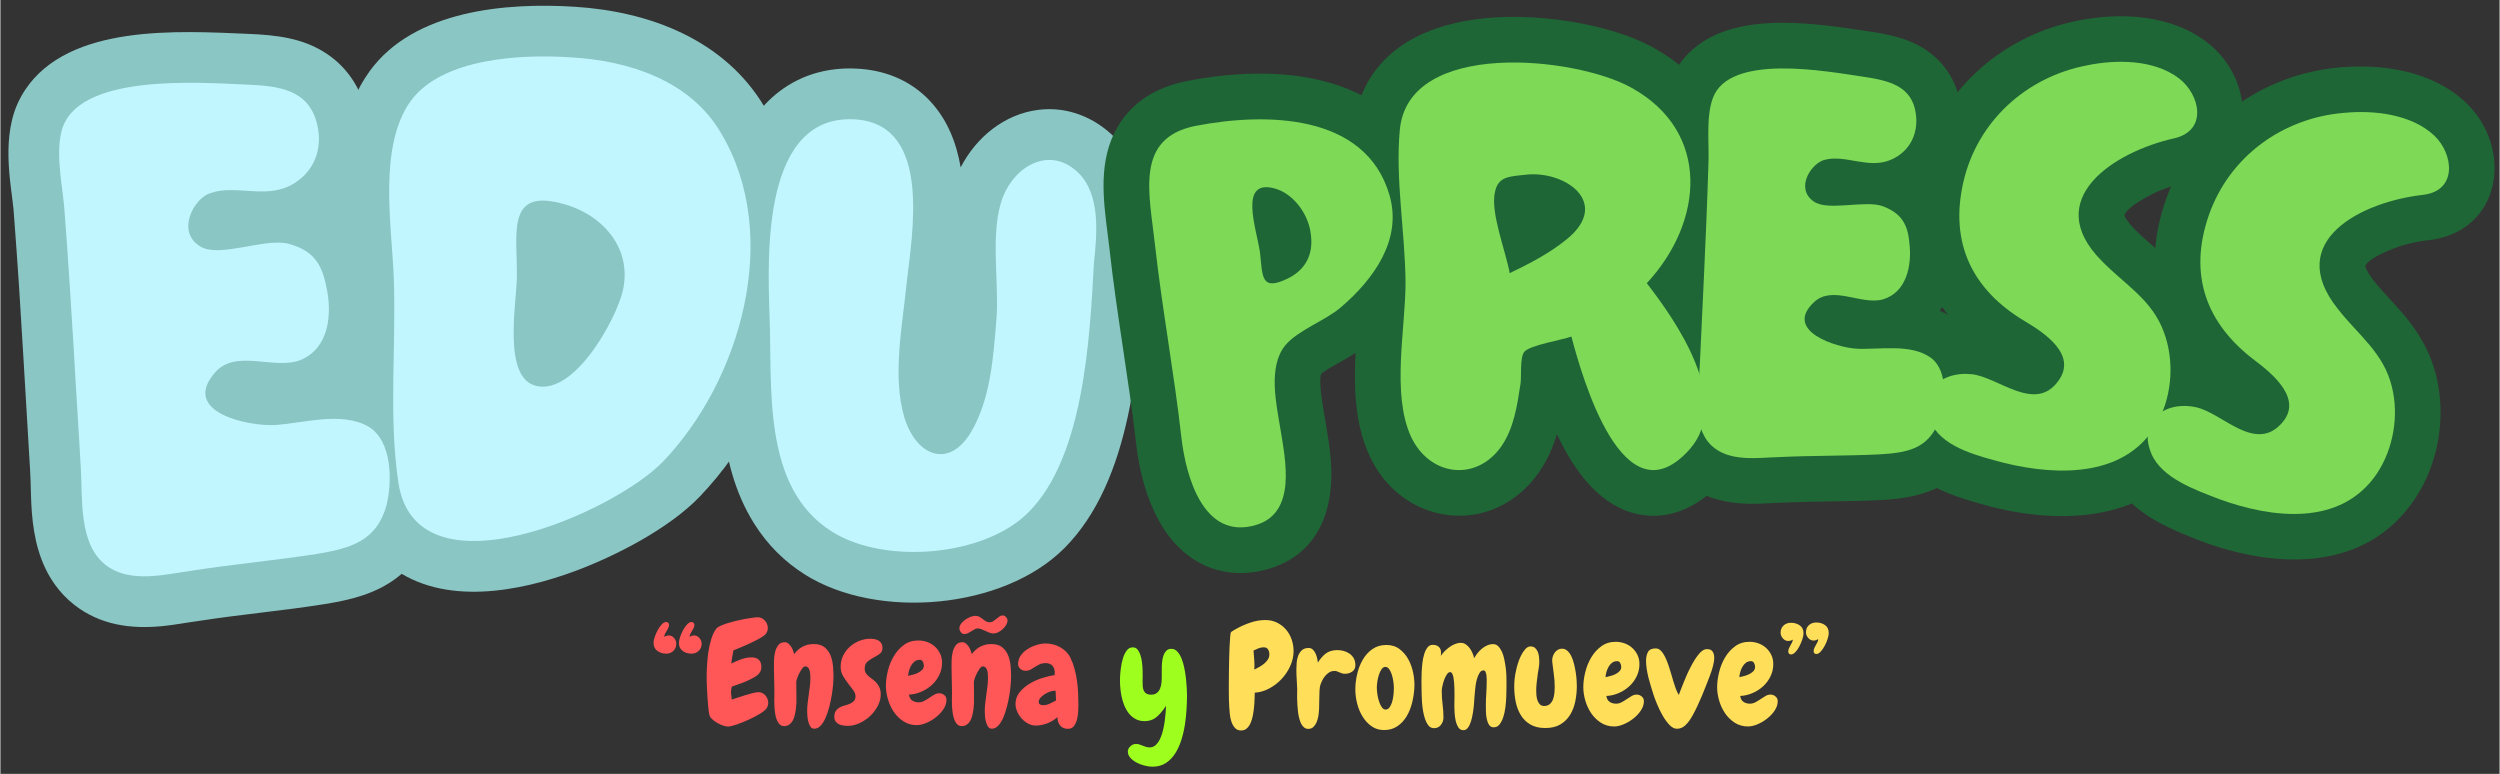 <?xml version="1.0" encoding="UTF-8"?>
<!DOCTYPE svg PUBLIC "-//W3C//DTD SVG 1.1//EN" "http://www.w3.org/Graphics/SVG/1.1/DTD/svg11.dtd">
<!-- Creator: CorelDRAW 2020 (64-Bit) -->
<svg xmlns="http://www.w3.org/2000/svg" xml:space="preserve" width="1163px" height="360px" version="1.1" style="shape-rendering:geometricPrecision; text-rendering:geometricPrecision; image-rendering:optimizeQuality; fill-rule:evenodd; clip-rule:evenodd"
viewBox="0 0 1163 360.12"
 xmlns:xlink="http://www.w3.org/1999/xlink"
 xmlns:xodm="http://www.corel.com/coreldraw/odm/2003">
 <rect x="0" y="0" width="1163" height="360.12" fill="#333333" stroke="none"/>
 <defs>
  <style type="text/css">
   <![CDATA[
    .fil2 {fill:#1E6636}
    .fil0 {fill:#8AC6C4}
    .fil3 {fill:#7ED957;fill-rule:nonzero}
    .fil5 {fill:#9EFF1F;fill-rule:nonzero}
    .fil1 {fill:#C2F6FF;fill-rule:nonzero}
    .fil4 {fill:#FF5757;fill-rule:nonzero}
    .fil6 {fill:#FFDE59;fill-rule:nonzero}
   ]]>
  </style>
 </defs>
 <g id="Capa_x0020_1">
  <path class="fil0" d="M263.34 138.04c1.67,-3.3 2.9,-6.25 3.3,-8.11 0.74,-3.35 -0.59,-6.03 -2.8,-8.07 0.02,0.48 0.04,0.93 0.05,1.32 0.04,1.91 0.07,3.81 0.05,5.72 -0.02,2.13 -0.29,5.41 -0.6,9.14z"/>
  <path class="fil0" d="M161.91 228.53c-5.17,-33.09 -1.16,-65.54 -2.48,-98.62 -0.49,-12.38 -1.91,-24.62 -2.14,-37.06 -0.39,-20.68 2.04,-42.5 14.54,-59.73 20.57,-28.37 63.41,-32.03 95.65,-29.96 34.77,2.23 69.54,15.36 88.12,46.64 33.8,56.93 13.68,135.56 -30.17,181.3 -14.12,14.73 -38.68,27.42 -57.63,34.51 -26.24,9.8 -61.55,16.59 -85.75,-1.74 -11.5,-8.7 -17.94,-21.25 -20.14,-35.34z"/>
  <path class="fil0" d="M157.61 98.79c8.98,6.79 14.54,16.69 17.09,29.46 3.45,15.3 1.99,31.79 -5.96,44.39 4.93,1.04 9.74,2.79 14.38,5.47l0.18 0.1 0.18 0.11c20.91,12.6 24.5,40.76 19.1,62.58l-0.09 0.37 -0.11 0.36c-3.08,10.96 -8.86,20.41 -18.02,27.32 -9.88,7.44 -21.3,10.2 -33.26,12.13 -19.33,3.11 -38.85,4.78 -58.18,7.79l-0.28 0.04 -0.27 0.04c-5.68,0.75 -11.24,1.85 -16.97,2.42 -14.81,1.46 -29.05,-0.52 -41.08,-9.95 -3.38,-2.65 -6.35,-5.76 -8.86,-9.24 -7.15,-9.9 -9.86,-21.6 -10.82,-33.57 -0.53,-6.48 -0.43,-12.91 -0.8,-19.37 -1.03,-18.03 -2.17,-36.06 -3.21,-54.08 -1.21,-21.05 -2.58,-42.09 -4.18,-63.11l-0.03 -0.28 -0.01 -0.29c-0.3,-5.78 -1.33,-11.74 -1.93,-17.52 -0.99,-9.43 -1.29,-18.98 0.96,-28.26 1.2,-4.94 3.24,-9.61 6.05,-13.85 20.48,-30.83 71.57,-27.44 104.06,-26.08 12.99,0.55 25.51,1.92 36.6,9.44 9.54,6.47 15.52,15.96 18.21,27.08 4.2,17.4 -0.64,34.7 -12.75,46.5z"/>
  <path class="fil1" d="M89.28 265.54c19.42,-3.03 38.97,-4.79 58.07,-7.78 15.96,-2.65 27.68,-6.13 32.3,-22.53 2.68,-10.79 2.87,-29.92 -8.36,-36.68 -12.55,-7.26 -30.4,-1.54 -43.69,-0.76 -12.03,0.64 -43.92,-5.83 -27.75,-24.43 9.63,-11.21 27.59,-1.02 39.81,-5.83 13.41,-5.56 14.89,-21.64 11.94,-34.37 -2.12,-10.92 -6.56,-16.81 -17.7,-19.77 -10.79,-2.67 -31.78,6.57 -40.6,1.46 -11.85,-6.7 -3.35,-22.57 4.35,-24.98 11.66,-4.1 25.44,2.71 37.49,-3.67 10.55,-5.58 15.11,-16.57 12.26,-28.36 -3.97,-16.45 -18.13,-17.81 -32.84,-18.48 -21.74,-0.87 -79.54,-5.54 -86.17,21.91 -2.89,11.77 0.99,27.27 1.6,38.99 1.62,21.15 2.92,42.34 4.22,63.53 0.96,18.05 2.24,36.06 3.21,54.1 0.87,14.23 -1.04,35.13 11.46,44.94 11.46,8.97 27.85,4.36 40.4,2.71z"/>
  <path class="fil0" d="M446.86 77.89c7.17,-13.94 20.28,-24.8 36.18,-26.78 13.37,-1.67 26.05,3.39 35.48,12.82 16.47,16.47 16.12,39.05 13.88,60.45 -2.31,42.23 -5.95,99.38 -37.36,130.78 -28.39,28.38 -86.73,33.41 -120.47,12.33 -9.73,-6.08 -17.71,-14.11 -23.8,-23.82 -18.33,-29.25 -15.25,-63.48 -16.47,-96.2 -0.56,-15.16 -0.8,-30.14 0.86,-45.26 2.39,-21.81 8.99,-45.55 27.18,-59.54 11.14,-8.57 24.56,-11.78 38.44,-10.58 12.18,1.05 23.26,5.84 31.71,14.8 8.17,8.66 12.41,19.56 14.37,31z"/>
  <path class="fil1" d="M387.08 247.46c24.46,15.36 70.83,11.55 91.26,-9 25.95,-25.81 28.63,-81.5 30.52,-115.96 1.4,-13.23 3.23,-31.5 -7.04,-41.88 -12.92,-12.81 -29.21,-3.99 -35.19,10.76 -6.42,16.31 -1.69,39.89 -3.15,57.55 -1.43,17.36 -2.72,36.94 -11.94,52.38 -10.28,16.94 -25.35,10.94 -30.87,-6.99 -5.72,-19.21 -0.93,-42.64 1,-62.17 2.5,-22.66 12.07,-73.33 -22.92,-76.53 -44.49,-3.66 -41.74,63.26 -40.85,90.97 1.38,33.47 -3.76,80.37 29.18,100.87z"/>
  <path class="fil1" d="M185.24 224.89c8.55,54.13 100.35,13.61 123.15,-10.13 35.77,-37.35 55.71,-104.78 26.9,-152.9 -14.24,-24.37 -42.73,-33.55 -69.32,-35.14 -22.8,-1.58 -60.15,0 -75.03,20.26 -15.19,21.21 -8.86,57.62 -7.91,81.99 1.26,31.34 -2.53,64.9 2.21,95.92zm64.27 -45.27c-16.15,-3.48 -9.18,-39.25 -9.18,-50.96 0.31,-19 -5.07,-40.52 19.94,-34.19 18.99,4.43 33.87,20.26 29.44,40.52 -2.85,12.98 -22.16,48.75 -40.2,44.63z"/>
  <path class="fil2" d="M614.57 173.98c-1.37,4.29 1.41,18.23 2.05,22.16 0.99,6.1 2.05,12.08 2.52,18.26 1.69,22.2 -5.43,43.34 -28.82,50.28 -11.28,3.36 -22.91,2.62 -33.22,-3.29 -18.74,-10.75 -26.29,-34.77 -28.6,-55.02 -3.44,-30.18 -9.03,-60.07 -12.36,-90.28 -0.27,-2.4 -0.57,-4.79 -0.88,-7.18 -2.16,-16.71 -4.33,-34.37 4.52,-49.71 7.02,-12.15 18.78,-18.82 32.27,-21.47 11.82,-2.32 24.04,-3.62 36.08,-3.46 35.2,0.46 68.27,14.29 78.75,50.78 8.42,29.3 -7.52,55.29 -28.99,73.86 -4.83,4.18 -10.31,7.23 -15.83,10.36 -1.78,1.01 -5.78,3.17 -7.49,4.71z"/>
  <path class="fil2" d="M902.46 144.64c2.95,1.22 5.79,2.77 8.5,4.76l0.16 0.11 0.15 0.11c16.39,12.42 17.17,36.09 10.67,53.96l-0.12 0.32 -0.12 0.31c-8.45,21.13 -24.98,27.32 -46.08,28.46 -15.58,0.83 -31.18,0.51 -46.75,1.26l-0.25 0.01 -0.25 0.01c-4.59,0.11 -9.1,0.52 -13.72,0.49 -12.5,-0.1 -24.18,-3.1 -33.38,-12.04 -2.62,-2.54 -4.85,-5.43 -6.66,-8.6 -8.43,-14.76 -5.83,-28.58 -5.06,-44.24 0.71,-14.37 1.32,-28.74 2.02,-43.1 0.81,-16.76 1.5,-33.52 2,-50.29l0.01 -0.25 0.01 -0.26c0.25,-4.55 -0.06,-9.33 -0.05,-13.92 0.01,-7.84 0.62,-15.67 3.28,-23.11 1.47,-4.09 3.61,-7.86 6.38,-11.2 19.58,-23.61 60.18,-16.72 86.86,-12.74 10.73,1.6 20.86,3.89 29.41,11.11 7.47,6.32 11.71,14.89 12.98,24.53 1.85,14.05 -2.99,27.34 -12.85,36.24 5.76,6.3 8.98,14.48 9.89,24.35 1.38,11.92 -0.78,24.23 -7.03,33.72z"/>
  <path class="fil2" d="M724.31 202c-1.84,6.25 -4.45,12.25 -8.53,18.04 -21.35,30.27 -63.68,24.98 -78.77,-8.2 -6.85,-15.03 -7.23,-32.24 -6.34,-48.45 0.57,-10.5 2.01,-21.4 1.96,-31.86 -0.13,-24.44 -4.8,-48.18 -2.59,-72.85 0.89,-9.86 4.36,-19.04 10.53,-26.81 16.41,-20.66 46.24,-25.02 70.99,-23.84 18.28,0.87 41.57,5.23 57.71,14.18 43.88,24.32 47.85,72.53 23.46,109.97 4.06,5.96 7.82,12.12 11.09,18.52 11.91,23.25 17.14,50.92 -1.65,72.27 -9.99,11.37 -23.54,19.3 -39.16,16.5 -17.89,-3.2 -30.15,-19.28 -38.7,-37.47z"/>
  <path class="fil3" d="M786.22 208.94c19.59,-22.42 -6.39,-59.45 -20.07,-77.15 26.48,-28.49 29.97,-70.46 -7.18,-90.99 -26.09,-14.52 -104.05,-22.71 -107.76,19.78 -2.13,22.66 2.48,47.6 2.67,70.84 0.04,21.24 -6.59,51.55 2.47,71.62 8.42,18.34 30.15,21.55 42.06,4.75 5.95,-8.52 7.44,-19.25 8.98,-29.22 0.51,-3.33 -0.38,-12.11 1.7,-14.79 2.54,-3.22 18.04,-5.62 21.97,-7.17 4.88,18.34 24.11,87.47 55.16,52.33zm-83.87 -81.83c-1.74,-9.98 -9.16,-28.4 -6.82,-37.92 1.51,-6.94 6.31,-7.04 13.83,-7.84 18.54,-2.38 40.39,12.96 19.64,29.9 -8.11,6.66 -17.37,11.39 -26.65,15.86z"/>
  <path class="fil3" d="M584.27 244.31c19.01,-5.64 13.76,-30.07 11.37,-44.76 -1.81,-11.2 -5.97,-28.91 2.36,-38.95 6,-7.11 18.83,-11.49 25.98,-17.76 15.02,-12.91 28.4,-31.18 22.47,-51.92 -11.11,-38.56 -58.36,-38.54 -90.31,-32.33 -28.45,5.64 -21.43,31.57 -18.88,55.17 3.36,30.11 8.96,59.85 12.36,90.2 2.04,17.3 10.04,47.67 34.65,40.35zm15.06 -114.83c-13,6.45 -11.93,-1.13 -13.17,-11.91 -1.53,-10.99 -10.59,-35.32 7.71,-29.61 8.65,2.94 15.03,12.38 15.95,21.17 1.21,9 -2.22,16.19 -10.49,20.35z"/>
  <path class="fil2" d="M1018.75 167.74c-16.46,-20.8 -20.84,-46.58 -11.15,-74.48 12.24,-35.27 44.22,-58.69 81.12,-61.91 20.36,-1.78 43.24,1.83 58.59,16.4 22.3,21.19 16.74,60.12 -17.41,64.03 -4.06,0.46 -8.13,1.29 -12.05,2.43 -3.71,1.08 -15.54,5.53 -17.33,9.49 0.16,1.8 2.87,5.59 3.84,6.81 5.33,6.74 11.63,12.56 16.9,19.47 5.8,7.6 10.02,15.71 12.29,25.05 4.65,19.15 1.06,40.68 -9.93,57.09 -22.79,34.08 -64.09,32.61 -98.48,20.08l-0.22 -0.08 -0.22 -0.08c-17.18,-6.69 -35.13,-13.88 -43.11,-32.14 -12.56,-28.75 8.98,-53.65 37.16,-52.16z"/>
  <path class="fil2" d="M911.94 152.83c-18.64,-18.88 -25.8,-44.01 -19.2,-72.84 8.33,-36.39 37.58,-63.15 73.9,-70.37 20.05,-3.99 43.19,-2.9 60.03,9.92 24.48,18.64 23.18,57.94 -10.33,65.54 -3.99,0.91 -7.94,2.17 -11.72,3.73 -3.57,1.48 -14.84,7.19 -16.19,11.32 0.35,1.77 3.46,5.25 4.55,6.36 6.04,6.11 12.94,11.21 18.93,17.51 6.59,6.92 11.66,14.52 14.94,23.56 6.71,18.53 5.48,40.32 -3.65,57.84 -18.95,36.36 -60.17,39.39 -95.72,30.68l-0.22 -0.05 -0.23 -0.06c-17.81,-4.78 -36.43,-9.98 -46.35,-27.26 -6.66,-11.61 -7.86,-25.38 -1,-37.22 6.77,-11.67 19.25,-17.89 32.26,-18.66z"/>
  <path class="fil3" d="M932.54 215.44c25.53,6.25 57.87,6.77 71.81,-19.87 6.38,-12.35 7.23,-27.97 2.51,-40.78 -5.5,-15.4 -18.31,-22.33 -29,-33.37 -28.64,-28.8 5.91,-50.87 33.78,-57.06 15.75,-3.7 11.89,-20.49 2.15,-27.91 -11.63,-8.85 -29.35,-8.86 -43.01,-5.99 -28.05,5.42 -50.83,25.98 -57.32,54.27 -6.51,28.54 4.27,50.22 28.57,64.72 8.91,5.32 24.73,15.55 15.56,27.91 -10.91,15 -28.15,-2.17 -40.46,-3.24 -14.55,-1.51 -26.37,9.37 -18.02,24.01 6.17,10.65 22.3,14.32 33.43,17.31z"/>
  <path class="fil3" d="M827.84 212.7c15.63,-0.75 31.27,-0.5 46.65,-1.26 12.85,-0.75 22.43,-2.52 27.48,-15.12 3.02,-8.32 4.79,-23.45 -3.53,-29.76 -9.33,-6.8 -23.95,-3.78 -34.54,-4.28 -9.58,-0.51 -34.29,-8.32 -19.92,-21.68 8.57,-8.07 21.93,1.51 32.02,-1.27 11.09,-3.27 13.61,-15.88 12.35,-26.22 -0.75,-8.82 -3.78,-13.86 -12.35,-17.14 -8.32,-3.03 -25.72,2.52 -32.27,-2.27 -8.83,-6.3 -0.76,-18.15 5.54,-19.41 9.58,-2.27 19.92,4.28 30.01,0.25 8.82,-3.53 13.36,-11.85 12.1,-21.43 -1.77,-13.36 -12.86,-15.63 -24.46,-17.4 -17.14,-2.52 -62.53,-11.09 -70.09,10.09 -3.28,9.07 -1.51,21.68 -2.02,31.01 -0.5,16.89 -1.26,33.78 -2.01,50.68 -0.76,14.37 -1.26,28.74 -2.02,43.11 -0.5,11.34 -3.78,27.73 5.29,36.56 8.32,8.06 21.69,5.8 31.77,5.54z"/>
  <path class="fil3" d="M1032.41 232.23c24.69,9 56.79,13.03 73.55,-11.92 7.69,-11.59 10.23,-27.02 6.93,-40.27 -3.79,-15.91 -15.77,-24.19 -25.19,-36.33 -25.34,-31.74 11.41,-49.92 39.79,-53.05 16.06,-1.96 14.05,-19.06 5.18,-27.5 -10.61,-10.06 -28.21,-12 -42.1,-10.64 -28.48,2.34 -53.36,20.29 -62.9,47.7 -9.58,27.67 -1.22,50.39 21.36,67.45 8.27,6.26 22.89,18.15 12.43,29.44 -12.48,13.73 -27.75,-5.23 -39.87,-7.62 -14.3,-3.09 -27.23,6.43 -20.52,21.9 4.96,11.26 20.6,16.66 31.34,20.84z"/>
  <path class="fil4" d="M326.32 299.49c0,1.39 -0.45,2.51 -1.36,3.39 -0.92,0.87 -2.04,1.3 -3.38,1.3 -1.57,0 -2.93,-0.42 -4.1,-1.27 -1.17,-0.85 -1.75,-2.1 -1.75,-3.75 0,-0.69 0.18,-1.6 0.55,-2.7 0.37,-1.11 0.83,-2.19 1.4,-3.23 0.56,-1.05 1.19,-1.93 1.88,-2.67 0.7,-0.74 1.39,-1.11 2.09,-1.11 0.34,0 0.64,0.13 0.91,0.39 0.25,0.27 0.39,0.57 0.39,0.91 0,0.52 -0.13,1.02 -0.37,1.5 -0.23,0.48 -0.49,0.94 -0.78,1.4 -0.28,0.47 -0.53,0.92 -0.74,1.38 -0.23,0.45 -0.33,0.9 -0.33,1.33 0.65,-0.43 1.35,-0.66 2.08,-0.66 0.96,0 1.78,0.4 2.47,1.22 0.7,0.8 1.04,1.65 1.04,2.57zm-11.79 0c0,1.39 -0.45,2.51 -1.34,3.39 -0.89,0.87 -2.02,1.3 -3.41,1.3 -1.52,0 -2.87,-0.42 -4.06,-1.27 -1.19,-0.85 -1.79,-2.12 -1.79,-3.82 0,-0.69 0.19,-1.57 0.55,-2.66 0.37,-1.09 0.84,-2.16 1.4,-3.2 0.56,-1.05 1.19,-1.93 1.88,-2.67 0.7,-0.74 1.39,-1.11 2.09,-1.11 0.39,0 0.7,0.13 0.93,0.39 0.25,0.27 0.37,0.57 0.37,0.91 0,0.52 -0.12,1.02 -0.37,1.5 -0.23,0.48 -0.49,0.94 -0.77,1.4 -0.28,0.47 -0.55,0.92 -0.78,1.38 -0.24,0.45 -0.34,0.9 -0.29,1.33 0.64,-0.43 1.34,-0.66 2.08,-0.66 1,0 1.83,0.4 2.5,1.22 0.67,0.8 1.01,1.65 1.01,2.57zm42.78 27.56c0,0.82 -0.22,1.62 -0.65,2.4 -0.44,0.74 -1.46,1.61 -3.06,2.61 -1.61,0.99 -3.39,1.93 -5.34,2.82 -1.96,0.89 -3.84,1.66 -5.67,2.28 -1.82,0.63 -3.17,0.94 -4.04,0.94 -0.6,0 -1.32,-0.14 -2.14,-0.42 -0.82,-0.29 -1.66,-0.64 -2.48,-1.08 -0.82,-0.43 -1.58,-0.93 -2.24,-1.5 -0.68,-0.55 -1.17,-1.1 -1.47,-1.62 -0.18,-0.31 -0.34,-0.91 -0.49,-1.82 -0.15,-0.91 -0.29,-1.98 -0.39,-3.2 -0.11,-1.21 -0.21,-2.5 -0.3,-3.86 -0.09,-1.37 -0.15,-2.68 -0.22,-3.91 -0.07,-1.24 -0.11,-2.34 -0.13,-3.29 -0.02,-0.96 -0.04,-1.66 -0.04,-2.09 0,-1.6 0.06,-3.44 0.17,-5.53 0.1,-2.08 0.31,-4.18 0.61,-6.29 0.31,-2.1 0.76,-4.12 1.35,-6.05 0.57,-1.94 1.37,-3.57 2.37,-4.91 0.3,-0.39 0.91,-0.8 1.82,-1.25 0.92,-0.43 1.98,-0.84 3.23,-1.23 1.23,-0.39 2.56,-0.75 3.99,-1.11 1.44,-0.34 2.83,-0.63 4.15,-0.88 1.32,-0.23 2.52,-0.43 3.61,-0.57 1.09,-0.16 1.91,-0.24 2.47,-0.24 0.65,0 1.27,0.15 1.86,0.42 0.59,0.28 1.09,0.67 1.5,1.14 0.41,0.47 0.73,1.01 0.98,1.6 0.23,0.57 0.35,1.2 0.35,1.85 0,0.56 -0.08,1.03 -0.22,1.42 -0.16,0.39 -0.39,0.83 -0.69,1.3 -0.43,0.57 -1.34,1.25 -2.73,2.02 -1.39,0.78 -2.9,1.55 -4.52,2.31 -1.62,0.76 -3.19,1.44 -4.69,2.05 -1.49,0.61 -2.54,1.04 -3.15,1.3 -0.17,1 -0.36,2.01 -0.55,3.03 -0.2,1.01 -0.34,2.04 -0.42,3.09 1.34,-0.7 2.85,-1.35 4.54,-1.96 1.69,-0.61 3.3,-0.91 4.81,-0.91 3.08,0 4.62,1.51 4.62,4.55 0,0.74 -0.14,1.38 -0.42,1.95 -0.29,0.56 -0.65,1.06 -1.11,1.49 -0.46,0.43 -0.98,0.81 -1.56,1.14 -0.58,0.32 -1.16,0.64 -1.73,0.94 -1.39,0.74 -2.84,1.37 -4.35,1.92 -1.52,0.54 -3.05,1.07 -4.57,1.61 -0.09,0.35 -0.16,0.74 -0.25,1.16 -0.09,0.43 -0.14,0.84 -0.14,1.24 0,0.61 0.05,1.22 0.14,1.83 0.09,0.6 0.16,1.21 0.25,1.82 0.52,-0.18 1.36,-0.45 2.51,-0.85 1.16,-0.39 2.36,-0.78 3.62,-1.17 1.26,-0.39 2.47,-0.72 3.65,-1.01 1.16,-0.28 2.04,-0.42 2.6,-0.42 0.65,0 1.26,0.14 1.83,0.42 0.57,0.28 1.04,0.65 1.43,1.11 0.39,0.46 0.7,0.98 0.95,1.59 0.23,0.61 0.35,1.21 0.35,1.82zm21.37 12.05c-0.74,0 -1.33,-0.33 -1.76,-1.01 -0.44,-0.68 -0.76,-1.44 -0.98,-2.32 -0.22,-0.87 -0.36,-1.76 -0.42,-2.64 -0.07,-0.89 -0.1,-1.58 -0.1,-2.06 0,-1.31 0.07,-2.61 0.23,-3.92 0.14,-1.3 0.32,-2.61 0.51,-3.91 0.2,-1.31 0.38,-2.62 0.52,-3.92 0.16,-1.31 0.24,-2.61 0.24,-3.92 0,-0.52 -0.03,-1.09 -0.07,-1.7 -0.04,-0.61 -0.14,-1.18 -0.29,-1.72 -0.15,-0.55 -0.41,-1 -0.75,-1.35 -0.35,-0.34 -0.8,-0.52 -1.37,-0.52 -0.39,0 -0.82,0.31 -1.3,0.95 -0.47,0.63 -0.91,1.35 -1.32,2.15 -0.41,0.8 -0.77,1.61 -1.05,2.41 -0.27,0.81 -0.42,1.41 -0.42,1.8 0,0.96 0.01,1.92 0.03,2.9 0.03,0.98 0.04,1.96 0.04,2.96l0 3.79c-0.05,0.78 -0.11,1.59 -0.2,2.41 -0.08,0.84 -0.21,1.64 -0.39,2.42 -0.12,0.78 -0.32,1.54 -0.58,2.25 -0.26,0.72 -0.6,1.35 -1.01,1.9 -0.41,0.54 -0.9,0.99 -1.46,1.33 -0.56,0.34 -1.24,0.52 -2.02,0.52 -0.86,0 -1.57,-0.28 -2.14,-0.84 -0.57,-0.57 -1.02,-1.3 -1.37,-2.19 -0.34,-0.89 -0.6,-1.89 -0.74,-3 -0.15,-1.11 -0.27,-2.2 -0.33,-3.25 -0.06,-1.07 -0.08,-2.05 -0.06,-2.95 0.02,-0.89 0.04,-1.59 0.04,-2.11l0 -3.06c0,-1.66 -0.04,-3.29 -0.1,-4.89 -0.07,-1.61 -0.1,-3.22 -0.1,-4.83 0,-0.87 0.01,-1.98 0.03,-3.32 0.02,-1.35 0.18,-2.67 0.49,-3.95 0.3,-1.29 0.8,-2.38 1.5,-3.3 0.69,-0.91 1.71,-1.36 3.05,-1.36 0.61,0 1.16,0.2 1.63,0.6 0.47,0.39 0.9,0.88 1.27,1.43 0.37,0.57 0.67,1.18 0.91,1.82 0.23,0.66 0.42,1.22 0.56,1.7 0.43,-0.61 0.94,-1.2 1.52,-1.75 0.59,-0.57 1.25,-1.07 1.99,-1.5 0.73,-0.44 1.56,-0.78 2.47,-1.05 0.91,-0.25 1.95,-0.39 3.12,-0.39 2.21,0 3.94,0.54 5.18,1.6 1.23,1.07 2.14,2.39 2.73,3.98 0.58,1.59 0.95,3.29 1.07,5.12 0.13,1.82 0.2,3.48 0.2,4.95 0,0.75 -0.07,1.84 -0.2,3.29 -0.12,1.47 -0.33,3.07 -0.61,4.83 -0.29,1.76 -0.67,3.57 -1.15,5.41 -0.47,1.86 -1.04,3.54 -1.7,5.06 -0.65,1.52 -1.42,2.76 -2.31,3.72 -0.9,0.95 -1.91,1.43 -3.03,1.43zm31.78 -37.62c0,1.26 -0.42,2.19 -1.28,2.79 -0.85,0.61 -1.8,1.19 -2.85,1.73 -1.05,0.53 -2,1.18 -2.86,1.91 -0.85,0.75 -1.27,1.85 -1.27,3.32 0,0.78 0.19,1.46 0.55,2.01 0.38,0.57 0.83,1.08 1.38,1.54 0.54,0.45 1.14,0.92 1.8,1.4 0.65,0.47 1.25,1.02 1.8,1.62 0.54,0.61 1,1.34 1.38,2.21 0.36,0.88 0.55,1.93 0.55,3.19 0,1.82 -0.47,3.61 -1.4,5.36 -0.93,1.77 -2.13,3.32 -3.59,4.69 -1.45,1.36 -3.1,2.46 -4.93,3.29 -1.82,0.82 -3.63,1.23 -5.41,1.23 -0.74,0 -1.47,-0.06 -2.22,-0.17 -0.73,-0.1 -1.4,-0.31 -1.99,-0.61 -0.59,-0.31 -1.07,-0.73 -1.46,-1.27 -0.39,-0.54 -0.59,-1.25 -0.59,-2.12 0,-1.21 0.24,-2.15 0.72,-2.82 0.48,-0.68 1.09,-1.21 1.82,-1.6 0.75,-0.39 1.55,-0.69 2.39,-0.91 0.84,-0.21 1.64,-0.49 2.39,-0.81 0.73,-0.32 1.34,-0.74 1.82,-1.27 0.48,-0.52 0.72,-1.25 0.72,-2.21 0,-0.91 -0.35,-1.85 -1.08,-2.83 -0.72,-0.98 -1.51,-2.02 -2.38,-3.12 -0.87,-1.11 -1.67,-2.29 -2.39,-3.54 -0.72,-1.27 -1.08,-2.65 -1.08,-4.17 0,-1.86 0.38,-3.59 1.14,-5.17 0.76,-1.58 1.79,-2.96 3.07,-4.12 1.29,-1.18 2.75,-2.1 4.41,-2.77 1.65,-0.68 3.4,-1.01 5.22,-1.01 0.7,0 1.39,0.07 2.07,0.2 0.66,0.12 1.26,0.35 1.78,0.68 0.53,0.32 0.95,0.75 1.28,1.3 0.32,0.54 0.49,1.22 0.49,2.05zm29.8 24.19c0,1.47 -0.46,2.91 -1.4,4.32 -0.93,1.41 -2.1,2.67 -3.51,3.77 -1.4,1.11 -2.91,2 -4.51,2.66 -1.6,0.68 -3.07,1.02 -4.42,1.02 -2.29,0 -4.33,-0.58 -6.13,-1.73 -1.8,-1.15 -3.31,-2.62 -4.52,-4.39 -1.21,-1.78 -2.13,-3.75 -2.75,-5.89 -0.64,-2.16 -0.95,-4.24 -0.95,-6.29 0,-2.16 0.3,-4.49 0.91,-6.96 0.6,-2.48 1.52,-4.76 2.77,-6.85 1.23,-2.07 2.79,-3.8 4.67,-5.19 1.88,-1.39 4.12,-2.09 6.72,-2.09 1.48,0 2.89,0.24 4.24,0.74 1.34,0.5 2.51,1.21 3.51,2.12 0.98,0.92 1.8,2 2.39,3.26 0.62,1.25 0.92,2.66 0.92,4.23 0,2.03 -0.44,3.94 -1.3,5.72 -0.87,1.79 -2.01,3.32 -3.45,4.63 -1.43,1.3 -3.07,2.36 -4.93,3.16 -1.86,0.8 -3.78,1.24 -5.72,1.33 0.18,1.27 0.68,2.18 1.52,2.74 0.85,0.57 1.86,0.86 3.02,0.86 0.87,0 1.71,-0.22 2.54,-0.66 0.82,-0.43 1.62,-0.92 2.4,-1.45 0.77,-0.55 1.55,-1.03 2.31,-1.47 0.75,-0.43 1.52,-0.65 2.3,-0.65 0.86,0 1.64,0.27 2.33,0.84 0.7,0.57 1.04,1.3 1.04,2.22zm-10.53 -15.96c0,-0.57 -0.15,-1.15 -0.45,-1.75 -0.3,-0.61 -0.78,-0.91 -1.43,-0.91 -0.95,0 -1.75,0.24 -2.39,0.74 -0.66,0.5 -1.2,1.13 -1.63,1.89 -0.43,0.75 -0.77,1.56 -1.01,2.43 -0.23,0.87 -0.37,1.67 -0.42,2.4 0.61,-0.13 1.33,-0.3 2.18,-0.52 0.84,-0.21 1.64,-0.51 2.4,-0.88 0.75,-0.37 1.4,-0.83 1.94,-1.39 0.55,-0.56 0.81,-1.23 0.81,-2.01zm31.6 29.39c-0.74,0 -1.33,-0.33 -1.76,-1.01 -0.44,-0.68 -0.76,-1.44 -0.98,-2.32 -0.22,-0.87 -0.36,-1.76 -0.42,-2.64 -0.07,-0.89 -0.1,-1.58 -0.1,-2.06 0,-1.31 0.07,-2.61 0.23,-3.92 0.14,-1.3 0.32,-2.61 0.51,-3.91 0.2,-1.31 0.38,-2.62 0.52,-3.92 0.16,-1.31 0.24,-2.61 0.24,-3.92 0,-0.52 -0.03,-1.09 -0.07,-1.7 -0.04,-0.61 -0.14,-1.18 -0.29,-1.72 -0.15,-0.55 -0.41,-1 -0.75,-1.35 -0.35,-0.34 -0.8,-0.52 -1.37,-0.52 -0.39,0 -0.82,0.31 -1.3,0.95 -0.47,0.63 -0.91,1.35 -1.32,2.15 -0.41,0.8 -0.77,1.61 -1.05,2.41 -0.27,0.81 -0.42,1.41 -0.42,1.8 0,0.96 0.01,1.92 0.04,2.9 0.02,0.98 0.03,1.96 0.03,2.96l0 3.79c-0.05,0.78 -0.11,1.59 -0.2,2.41 -0.08,0.84 -0.21,1.64 -0.39,2.42 -0.12,0.78 -0.32,1.54 -0.58,2.25 -0.26,0.72 -0.6,1.35 -1.01,1.9 -0.41,0.54 -0.9,0.99 -1.46,1.33 -0.56,0.34 -1.24,0.52 -2.02,0.52 -0.86,0 -1.57,-0.28 -2.14,-0.84 -0.57,-0.57 -1.02,-1.3 -1.37,-2.19 -0.34,-0.89 -0.59,-1.89 -0.74,-3 -0.15,-1.11 -0.27,-2.2 -0.33,-3.25 -0.06,-1.07 -0.08,-2.05 -0.06,-2.95 0.02,-0.89 0.04,-1.59 0.04,-2.11l0 -3.06c0,-1.66 -0.04,-3.29 -0.1,-4.89 -0.07,-1.61 -0.1,-3.22 -0.1,-4.83 0,-0.87 0.01,-1.98 0.03,-3.32 0.02,-1.35 0.18,-2.67 0.49,-3.95 0.3,-1.29 0.8,-2.38 1.5,-3.3 0.69,-0.91 1.71,-1.36 3.05,-1.36 0.61,0 1.16,0.2 1.63,0.6 0.47,0.39 0.9,0.88 1.27,1.43 0.37,0.57 0.67,1.18 0.91,1.82 0.23,0.66 0.42,1.22 0.56,1.7 0.43,-0.61 0.94,-1.2 1.52,-1.75 0.59,-0.57 1.25,-1.07 1.99,-1.5 0.73,-0.44 1.56,-0.78 2.47,-1.05 0.91,-0.25 1.95,-0.39 3.12,-0.39 2.22,0 3.94,0.54 5.18,1.6 1.23,1.07 2.14,2.39 2.73,3.98 0.58,1.59 0.95,3.29 1.07,5.12 0.13,1.82 0.2,3.48 0.2,4.95 0,0.75 -0.07,1.84 -0.2,3.29 -0.12,1.47 -0.33,3.07 -0.61,4.83 -0.29,1.76 -0.67,3.57 -1.15,5.41 -0.47,1.86 -1.04,3.54 -1.69,5.06 -0.66,1.52 -1.43,2.76 -2.32,3.72 -0.89,0.95 -1.91,1.43 -3.03,1.43zm7.33 -50.3c0,0.65 -0.22,1.34 -0.65,2.05 -0.44,0.72 -0.97,1.37 -1.62,1.96 -0.66,0.58 -1.35,1.06 -2.09,1.43 -0.74,0.37 -1.43,0.55 -2.08,0.55 -0.65,0 -1.29,-0.12 -1.92,-0.35 -0.63,-0.25 -1.26,-0.51 -1.89,-0.82 -0.63,-0.3 -1.24,-0.57 -1.85,-0.81 -0.61,-0.24 -1.21,-0.36 -1.83,-0.36 -0.47,0 -0.95,0.14 -1.43,0.42 -0.48,0.28 -0.98,0.59 -1.5,0.91 -0.52,0.33 -1.05,0.63 -1.59,0.88 -0.54,0.27 -1.07,0.39 -1.6,0.39 -0.7,0 -1.25,-0.29 -1.68,-0.88 -0.44,-0.59 -0.66,-1.18 -0.66,-1.79 0,-0.73 0.26,-1.45 0.78,-2.14 0.52,-0.7 1.18,-1.32 1.95,-1.87 0.78,-0.54 1.6,-0.97 2.45,-1.3 0.84,-0.32 1.6,-0.48 2.24,-0.48 0.74,0 1.38,0.15 1.92,0.45 0.55,0.3 1.06,0.66 1.53,1.05 0.48,0.38 0.97,0.73 1.47,1.04 0.5,0.3 1.09,0.45 1.79,0.45 0.57,0 1.09,-0.16 1.59,-0.48 0.5,-0.33 1,-0.7 1.5,-1.11 0.5,-0.42 0.97,-0.78 1.43,-1.12 0.46,-0.32 0.94,-0.48 1.47,-0.48 0.61,0 1.13,0.26 1.58,0.78 0.46,0.53 0.69,1.07 0.69,1.63zm32.98 39.25c0,0.78 -0.03,1.8 -0.1,3.05 -0.07,1.26 -0.24,2.49 -0.54,3.68 -0.31,1.19 -0.78,2.22 -1.44,3.09 -0.64,0.86 -1.55,1.3 -2.72,1.3 -1.6,0 -2.83,-0.51 -3.7,-1.55 -0.86,-1.03 -1.27,-2.33 -1.23,-3.89 -1.39,1.22 -2.96,2.17 -4.72,2.86 -1.75,0.7 -3.54,1.05 -5.36,1.05 -1.27,0 -2.46,-0.3 -3.59,-0.92 -1.12,-0.61 -2.12,-1.38 -2.99,-2.34 -0.87,-0.97 -1.57,-2.03 -2.09,-3.23 -0.52,-1.2 -0.78,-2.38 -0.78,-3.56 0,-2.08 0.65,-3.91 1.93,-5.47 1.27,-1.57 2.84,-2.9 4.71,-4.01 1.85,-1.1 3.84,-1.99 5.94,-2.63 2.1,-0.66 3.97,-1.09 5.62,-1.31 0,-0.22 0.01,-0.42 0.03,-0.58 0.02,-0.18 0.03,-0.37 0.03,-0.58 0,-1.33 -0.36,-2.4 -1.09,-3.21 -0.75,-0.81 -1.78,-1.22 -3.13,-1.22 -1.07,0 -2.01,0.19 -2.78,0.55 -0.78,0.37 -1.51,0.78 -2.2,1.24 -0.7,0.45 -1.39,0.86 -2.08,1.23 -0.7,0.38 -1.48,0.55 -2.34,0.55 -0.95,0 -1.76,-0.3 -2.43,-0.91 -0.67,-0.6 -1.01,-1.38 -1.01,-2.34 0,-1.43 0.43,-2.73 1.27,-3.91 0.84,-1.18 1.91,-2.17 3.19,-2.97 1.28,-0.81 2.65,-1.43 4.15,-1.88 1.49,-0.46 2.87,-0.69 4.12,-0.69 1.17,0 2.35,0.14 3.51,0.42 1.17,0.28 2.27,0.71 3.31,1.3 1.05,0.59 1.98,1.3 2.82,2.14 0.85,0.85 1.54,1.84 2.06,2.97 0.78,1.6 1.4,3.3 1.88,5.1 0.47,1.8 0.84,3.64 1.11,5.52 0.25,1.89 0.43,3.77 0.51,5.66 0.09,1.88 0.13,3.71 0.13,5.49zm-10.4 -2.1l-0.2 -4.44c-0.07,0 -0.16,-0.01 -0.25,-0.04 -0.09,-0.02 -0.18,-0.03 -0.26,-0.03 -0.56,0 -1.27,0.15 -2.12,0.42 -0.84,0.29 -1.65,0.68 -2.43,1.18 -0.79,0.5 -1.44,1.06 -1.99,1.67 -0.54,0.61 -0.81,1.24 -0.81,1.9 0,0.61 0.22,1.02 0.66,1.24 0.43,0.21 0.92,0.32 1.48,0.32 0.96,0 1.98,-0.25 3.06,-0.75 1.09,-0.5 2.04,-0.99 2.86,-1.47z"/>
  <path class="fil5" d="M536.08 356.79c-1.05,0 -2.22,-0.17 -3.55,-0.49 -1.32,-0.32 -2.56,-0.79 -3.73,-1.4 -1.16,-0.6 -2.15,-1.35 -2.95,-2.21 -0.8,-0.87 -1.2,-1.87 -1.2,-2.99 0,-0.43 0.11,-0.87 0.32,-1.3 0.22,-0.43 0.51,-0.81 0.88,-1.13 0.36,-0.34 0.76,-0.59 1.2,-0.79 0.42,-0.19 0.87,-0.29 1.35,-0.29 0.52,0 1.02,0.08 1.52,0.22 0.49,0.16 1,0.35 1.53,0.56 0.55,0.22 1.11,0.41 1.64,0.59 0.54,0.17 1.11,0.25 1.72,0.25 1.08,0 2.01,-0.36 2.81,-1.1 0.8,-0.74 1.48,-1.7 2.04,-2.9 0.56,-1.18 1.02,-2.51 1.36,-3.96 0.34,-1.45 0.61,-2.89 0.81,-4.32 0.19,-1.44 0.33,-2.78 0.42,-4.03 0.08,-1.26 0.15,-2.28 0.19,-3.07 -1.51,2.31 -3.01,4.08 -4.51,5.31 -1.49,1.23 -3.31,1.85 -5.47,1.85 -1.65,0 -3.08,-0.34 -4.31,-1.04 -1.24,-0.69 -2.28,-1.6 -3.15,-2.73 -0.86,-1.14 -1.57,-2.42 -2.14,-3.88 -0.56,-1.45 -0.98,-2.96 -1.27,-4.52 -0.27,-1.57 -0.46,-3.1 -0.54,-4.6 -0.09,-1.5 -0.09,-2.87 0,-4.13 0.04,-0.95 0.15,-2.21 0.35,-3.74 0.19,-1.55 0.52,-3.06 0.95,-4.53 0.43,-1.48 1.03,-2.73 1.82,-3.75 0.78,-1.02 1.8,-1.49 3.05,-1.4 0.83,0.05 1.5,0.4 2.02,1.08 0.52,0.67 0.94,1.5 1.27,2.5 0.32,1 0.56,2.1 0.71,3.29 0.16,1.19 0.25,2.37 0.29,3.54 0.05,1.18 0.06,2.24 0.04,3.22 -0.03,0.98 -0.04,1.72 -0.04,2.24 0,0.75 0.02,1.48 0.07,2.23 0.04,0.73 0.2,1.38 0.45,1.97 0.26,0.59 0.66,1.06 1.2,1.4 0.54,0.35 1.3,0.53 2.29,0.53 1.12,0 2.01,-0.28 2.69,-0.85 0.67,-0.57 1.16,-1.27 1.48,-2.11 0.32,-0.84 0.53,-1.75 0.62,-2.73 0.09,-0.98 0.12,-1.9 0.12,-2.77 0,-0.61 0,-1.34 0,-2.21 0,-0.86 0.01,-1.78 0.03,-2.73 0.03,-0.96 0.12,-1.9 0.27,-2.82 0.16,-0.93 0.39,-1.78 0.71,-2.55 0.34,-0.75 0.77,-1.37 1.31,-1.85 0.55,-0.48 1.25,-0.71 2.12,-0.71 1.08,0 2.03,0.42 2.8,1.27 0.78,0.84 1.45,1.95 1.99,3.32 0.55,1.36 0.98,2.87 1.3,4.52 0.33,1.64 0.58,3.28 0.76,4.91 0.17,1.63 0.29,3.12 0.35,4.48 0.07,1.37 0.1,2.45 0.1,3.23 0,1.82 -0.06,3.89 -0.2,6.22 -0.12,2.32 -0.38,4.7 -0.74,7.15 -0.37,2.45 -0.92,4.86 -1.66,7.22 -0.73,2.36 -1.7,4.49 -2.89,6.35 -1.18,1.86 -2.64,3.36 -4.37,4.49 -1.73,1.12 -3.81,1.69 -6.23,1.69z"/>
  <path class="fil6" d="M601.78 302.99c0,2.35 -0.51,4.65 -1.53,6.91 -1.02,2.26 -2.37,4.28 -4.06,6.09 -1.69,1.8 -3.62,3.28 -5.79,4.42 -2.15,1.16 -4.39,1.79 -6.68,1.92 -0.05,0.78 -0.08,1.77 -0.1,2.96 -0.03,1.19 -0.1,2.43 -0.23,3.73 -0.13,1.3 -0.32,2.6 -0.55,3.9 -0.25,1.3 -0.59,2.46 -1.05,3.5 -0.45,1.04 -1.04,1.88 -1.76,2.53 -0.71,0.65 -1.59,0.98 -2.63,0.98 -1.23,0 -2.19,-0.4 -2.91,-1.2 -0.72,-0.81 -1.26,-1.77 -1.63,-2.9 -0.37,-1.12 -0.62,-2.31 -0.75,-3.55 -0.13,-1.23 -0.21,-2.28 -0.26,-3.15 -0.09,-1.26 -0.14,-2.5 -0.16,-3.71 -0.03,-1.21 -0.04,-2.44 -0.04,-3.71 0,-0.56 0,-1.61 0,-3.15 0,-1.54 0.01,-3.29 0.04,-5.27 0.02,-1.98 0.05,-4.03 0.1,-6.17 0.04,-2.15 0.1,-4.15 0.19,-5.99 0.08,-1.85 0.18,-3.41 0.29,-4.71 0.1,-1.31 0.25,-2.07 0.43,-2.28 0.04,-0.04 0.16,-0.14 0.39,-0.3 0.21,-0.14 0.45,-0.3 0.71,-0.45 0.26,-0.15 0.5,-0.29 0.72,-0.43 0.21,-0.13 0.37,-0.21 0.45,-0.25 1.99,-1.13 4.19,-2.11 6.57,-2.93 2.39,-0.83 4.75,-1.24 7.1,-1.24 1.98,0 3.79,0.4 5.43,1.2 1.62,0.81 3.01,1.87 4.16,3.2 1.15,1.32 2.02,2.87 2.64,4.62 0.61,1.76 0.91,3.57 0.91,5.43zm-11.27 1.5c0,-0.87 -0.2,-1.63 -0.61,-2.28 -0.41,-0.66 -1.1,-0.98 -2.04,-0.98 -0.82,0 -1.65,0.16 -2.47,0.49 -0.82,0.32 -1.57,0.66 -2.26,1.01 0.13,1.52 0.24,3 0.35,4.44 0.11,1.43 0.12,2.91 0.04,4.43 0.68,-0.34 1.44,-0.75 2.26,-1.21 0.82,-0.45 1.58,-0.96 2.27,-1.53 0.7,-0.57 1.27,-1.2 1.75,-1.92 0.48,-0.72 0.71,-1.54 0.71,-2.45zm35.45 9.05c-0.61,0.04 -1.14,-0.02 -1.57,-0.17 -0.43,-0.15 -0.87,-0.31 -1.3,-0.49 -0.4,-0.17 -0.79,-0.33 -1.18,-0.49 -0.38,-0.14 -0.83,-0.2 -1.31,-0.15 -0.86,0.04 -1.64,0.27 -2.32,0.71 -0.66,0.43 -1.28,0.97 -1.82,1.63 -0.54,0.64 -1.01,1.38 -1.41,2.18 -0.39,0.81 -0.69,1.6 -0.91,2.37 -0.13,0.53 -0.22,1.31 -0.29,2.38 -0.07,1.07 -0.1,2.21 -0.1,3.42 -0.04,1.26 -0.07,2.46 -0.07,3.58 0,1.13 -0.04,2.02 -0.13,2.67 -0.04,0.69 -0.14,1.52 -0.32,2.45 -0.18,0.93 -0.45,1.81 -0.81,2.63 -0.37,0.82 -0.86,1.52 -1.47,2.09 -0.6,0.57 -1.39,0.84 -2.34,0.84 -0.74,0 -1.37,-0.22 -1.91,-0.65 -0.55,-0.44 -1,-1.01 -1.37,-1.72 -0.37,-0.73 -0.68,-1.56 -0.91,-2.51 -0.24,-0.96 -0.42,-1.94 -0.56,-2.94 -0.13,-1.04 -0.22,-2.08 -0.28,-3.12 -0.07,-1.04 -0.12,-2.03 -0.14,-2.96 -0.02,-0.94 -0.02,-1.8 0,-2.58 0.02,-0.78 0.04,-1.41 0.04,-1.89 -0.05,-1.52 -0.13,-3.05 -0.23,-4.59 -0.11,-1.54 -0.16,-3.07 -0.16,-4.59 0,-0.96 0.04,-2.03 0.13,-3.19 0.08,-1.18 0.32,-2.28 0.71,-3.3 0.39,-1.01 0.97,-1.88 1.73,-2.57 0.76,-0.7 1.81,-1.04 3.16,-1.04 0.74,0 1.38,0.24 1.9,0.73 0.52,0.48 0.94,1.07 1.26,1.77 0.33,0.69 0.58,1.43 0.75,2.21 0.18,0.78 0.29,1.5 0.33,2.14 1.05,-1.69 2.21,-3.06 3.52,-4.13 1.3,-1.05 3,-1.63 5.09,-1.72 1.04,-0.05 2.08,0.05 3.09,0.29 1.02,0.24 1.96,0.63 2.81,1.18 0.84,0.54 1.54,1.24 2.09,2.11 0.54,0.86 0.83,1.88 0.87,3.05 0.09,1.39 -0.32,2.45 -1.24,3.2 -0.91,0.73 -2.02,1.12 -3.33,1.17zm17.9 26.19c-2.21,0 -4.14,-0.59 -5.78,-1.76 -1.66,-1.16 -3.05,-2.66 -4.17,-4.49 -1.13,-1.82 -1.98,-3.84 -2.54,-6.07 -0.57,-2.23 -0.85,-4.43 -0.85,-6.6 0,-2.3 0.28,-4.66 0.85,-7.12 0.56,-2.44 1.43,-4.68 2.61,-6.7 1.16,-2.01 2.66,-3.65 4.48,-4.93 1.83,-1.28 3.99,-1.92 6.51,-1.92 2.42,0 4.5,0.66 6.21,1.98 1.71,1.32 3.09,2.97 4.13,4.94 1.05,1.98 1.78,4.13 2.21,6.48 0.44,2.33 0.59,4.54 0.46,6.62 -0.12,2.29 -0.49,4.62 -1.07,6.96 -0.59,2.33 -1.44,4.44 -2.57,6.3 -1.13,1.86 -2.56,3.39 -4.29,4.55 -1.74,1.17 -3.8,1.76 -6.19,1.76zm0.62 -29.39c-0.64,0 -1.22,0.34 -1.72,1.03 -0.5,0.7 -0.91,1.54 -1.23,2.53 -0.33,1 -0.58,2.05 -0.76,3.16 -0.16,1.1 -0.25,2.06 -0.25,2.88 0,1.04 0.1,2.17 0.29,3.38 0.2,1.21 0.46,2.32 0.82,3.34 0.34,1.01 0.77,1.86 1.27,2.53 0.48,0.67 1.06,1.01 1.72,1.01 0.69,0 1.29,-0.33 1.79,-0.98 0.48,-0.65 0.9,-1.47 1.2,-2.47 0.3,-0.99 0.52,-2.09 0.64,-3.27 0.13,-1.19 0.2,-2.3 0.2,-3.35 0,-0.94 -0.09,-2 -0.26,-3.14 -0.17,-1.14 -0.42,-2.22 -0.75,-3.21 -0.32,-1 -0.73,-1.82 -1.23,-2.47 -0.5,-0.65 -1.07,-0.97 -1.73,-0.97zm56.37 6.06c0,0.82 0,1.94 0,3.36 0,1.41 -0.03,2.93 -0.1,4.58 -0.06,1.65 -0.2,3.3 -0.42,4.98 -0.22,1.66 -0.55,3.18 -1.01,4.52 -0.45,1.34 -1.03,2.45 -1.73,3.32 -0.7,0.87 -1.59,1.3 -2.68,1.3 -0.95,0 -1.69,-0.4 -2.19,-1.2 -0.5,-0.81 -0.85,-1.75 -1.07,-2.83 -0.21,-1.09 -0.34,-2.2 -0.36,-3.32 -0.02,-1.14 -0.03,-2.02 -0.03,-2.67 0,-1.95 0.06,-3.86 0.2,-5.73 0.12,-1.87 0.19,-3.78 0.19,-5.73 0,-0.21 0,-0.6 0,-1.17 0,-0.56 -0.05,-1.13 -0.14,-1.69 -0.07,-0.56 -0.22,-1.06 -0.42,-1.5 -0.2,-0.43 -0.49,-0.65 -0.89,-0.65 -0.79,0 -1.42,0.4 -1.9,1.21 -0.49,0.8 -0.87,1.74 -1.19,2.83 -0.3,1.08 -0.52,2.16 -0.65,3.22 -0.12,1.06 -0.21,1.86 -0.26,2.37 -0.09,0.57 -0.16,1.41 -0.22,2.54 -0.07,1.12 -0.15,2.37 -0.27,3.71 -0.1,1.35 -0.27,2.72 -0.52,4.13 -0.23,1.42 -0.53,2.69 -0.9,3.85 -0.36,1.14 -0.83,2.1 -1.4,2.84 -0.56,0.75 -1.25,1.12 -2.07,1.12 -1.05,0 -1.85,-0.45 -2.4,-1.37 -0.57,-0.93 -0.98,-1.99 -1.24,-3.2 -0.26,-1.22 -0.42,-2.46 -0.48,-3.71 -0.07,-1.26 -0.1,-2.24 -0.1,-2.94 0,-0.73 0.01,-1.45 0.03,-2.14 0.02,-0.7 0.03,-1.41 0.03,-2.15 0,-0.3 0,-0.8 0,-1.49 0,-0.7 -0.01,-1.47 -0.03,-2.31 -0.02,-0.85 -0.07,-1.74 -0.13,-2.65 -0.07,-0.91 -0.17,-1.74 -0.3,-2.5 -0.13,-0.75 -0.33,-1.37 -0.59,-1.85 -0.27,-0.48 -0.57,-0.72 -0.92,-0.72 -0.57,0 -1.1,0.36 -1.58,1.08 -0.48,0.72 -0.9,1.56 -1.26,2.54 -0.34,0.98 -0.62,1.93 -0.81,2.89 -0.2,0.95 -0.3,1.65 -0.3,2.08l0 0.39c0,2.09 0.14,4.12 0.39,6.12 0.27,1.99 0.4,4.04 0.4,6.12 0,1.21 -0.4,2.34 -1.18,3.35 -0.77,1.02 -1.85,1.53 -3.24,1.53 -0.99,0 -1.81,-0.38 -2.47,-1.14 -0.64,-0.76 -1.18,-1.75 -1.62,-2.96 -0.43,-1.21 -0.76,-2.55 -1,-4 -0.24,-1.45 -0.41,-2.89 -0.49,-4.3 -0.08,-1.41 -0.14,-2.68 -0.16,-3.84 -0.02,-1.14 -0.04,-2.01 -0.04,-2.56 0,-0.66 -0.01,-1.62 -0.03,-2.87 -0.02,-1.26 0,-2.62 0.07,-4.1 0.06,-1.48 0.19,-2.99 0.35,-4.52 0.18,-1.54 0.46,-2.94 0.86,-4.2 0.39,-1.26 0.9,-2.29 1.53,-3.1 0.62,-0.8 1.44,-1.2 2.44,-1.2 1.14,0 2.06,0.3 2.77,0.91 0.72,0.61 1.08,1.53 1.08,2.74 0,0.26 -0.01,0.52 -0.04,0.77 -0.02,0.27 -0.05,0.5 -0.1,0.73 0.49,-0.7 1.07,-1.4 1.77,-2.13 0.7,-0.71 1.44,-1.36 2.26,-1.94 0.8,-0.59 1.65,-1.07 2.56,-1.44 0.92,-0.38 1.83,-0.57 2.74,-0.57 0.87,0 1.66,0.24 2.35,0.72 0.7,0.48 1.31,1.08 1.83,1.8 0.52,0.71 0.96,1.49 1.3,2.31 0.36,0.82 0.59,1.6 0.72,2.35 0.44,-0.79 0.97,-1.58 1.6,-2.38 0.62,-0.8 1.31,-1.51 2.06,-2.12 0.73,-0.6 1.54,-1.1 2.44,-1.49 0.89,-0.39 1.81,-0.59 2.77,-0.59 0.91,0 1.7,0.32 2.35,0.98 0.65,0.64 1.21,1.49 1.69,2.5 0.48,1.02 0.85,2.17 1.11,3.45 0.27,1.28 0.48,2.53 0.66,3.78 0.16,1.23 0.27,2.39 0.32,3.44 0.04,1.07 0.06,1.9 0.06,2.51zm32.74 2.86c0,2.38 -0.24,4.75 -0.71,7.09 -0.48,2.35 -1.28,4.45 -2.41,6.29 -1.13,1.84 -2.64,3.33 -4.52,4.47 -1.88,1.12 -4.24,1.68 -7.06,1.68 -2.76,0 -5.08,-0.55 -6.95,-1.66 -1.87,-1.1 -3.34,-2.57 -4.45,-4.4 -1.1,-1.82 -1.89,-3.89 -2.35,-6.19 -0.45,-2.3 -0.68,-4.64 -0.68,-7.03 0,-2.61 0.3,-5.2 0.91,-7.76 0.14,-0.69 0.38,-1.66 0.76,-2.9 0.37,-1.23 0.84,-2.46 1.43,-3.65 0.58,-1.19 1.26,-2.22 2.02,-3.09 0.76,-0.87 1.59,-1.3 2.5,-1.3 0.88,0 1.57,0.24 2.09,0.72 0.52,0.48 0.94,1.06 1.25,1.79 0.3,0.72 0.48,1.47 0.57,2.28 0.09,0.8 0.14,1.54 0.14,2.18 0,1 -0.08,1.99 -0.24,2.95 -0.14,0.95 -0.31,1.91 -0.47,2.86 -0.18,1.31 -0.35,2.61 -0.49,3.91 -0.16,1.31 -0.24,2.61 -0.24,3.92 0,0.66 0.04,1.38 0.1,2.19 0.07,0.8 0.23,1.57 0.49,2.31 0.26,0.74 0.62,1.36 1.1,1.85 0.48,0.5 1.15,0.76 2,0.76 1.12,0 2.01,-0.3 2.68,-0.91 0.67,-0.61 1.16,-1.37 1.49,-2.29 0.32,-0.91 0.53,-1.89 0.62,-2.93 0.09,-1.03 0.12,-2 0.12,-2.87 0,-1.91 -0.12,-3.78 -0.39,-5.63 -0.25,-1.85 -0.5,-3.73 -0.71,-5.64 -0.04,-0.22 -0.07,-0.52 -0.07,-0.91 0,-0.66 0.12,-1.3 0.33,-1.96 0.22,-0.65 0.52,-1.24 0.91,-1.76 0.4,-0.52 0.88,-0.95 1.43,-1.27 0.57,-0.32 1.2,-0.49 1.89,-0.49 0.95,0 1.81,0.34 2.54,1.01 0.75,0.67 1.36,1.55 1.86,2.6 0.5,1.07 0.91,2.27 1.24,3.59 0.32,1.32 0.58,2.62 0.78,3.91 0.2,1.28 0.32,2.48 0.39,3.61 0.06,1.13 0.1,2.02 0.1,2.67zm31.21 7.04c0,1.46 -0.47,2.91 -1.4,4.32 -0.93,1.41 -2.1,2.66 -3.51,3.76 -1.4,1.11 -2.91,2 -4.51,2.67 -1.6,0.68 -3.08,1.01 -4.42,1.01 -2.29,0 -4.33,-0.58 -6.13,-1.72 -1.8,-1.16 -3.31,-2.62 -4.52,-4.4 -1.21,-1.78 -2.13,-3.74 -2.76,-5.89 -0.63,-2.15 -0.94,-4.24 -0.94,-6.28 0,-2.17 0.3,-4.49 0.91,-6.97 0.6,-2.47 1.52,-4.75 2.77,-6.84 1.23,-2.08 2.78,-3.81 4.67,-5.2 1.88,-1.39 4.12,-2.09 6.72,-2.09 1.48,0 2.89,0.25 4.23,0.75 1.35,0.5 2.51,1.21 3.51,2.12 0.99,0.91 1.8,2 2.4,3.25 0.61,1.26 0.91,2.67 0.91,4.24 0,2.03 -0.43,3.94 -1.3,5.72 -0.86,1.78 -2.01,3.32 -3.44,4.63 -1.43,1.3 -3.08,2.35 -4.93,3.15 -1.87,0.8 -3.78,1.25 -5.72,1.34 0.18,1.26 0.68,2.17 1.52,2.74 0.84,0.57 1.86,0.85 3.02,0.85 0.87,0 1.71,-0.22 2.53,-0.65 0.83,-0.43 1.63,-0.92 2.4,-1.46 0.78,-0.54 1.56,-1.03 2.31,-1.46 0.76,-0.44 1.53,-0.66 2.3,-0.66 0.87,0 1.65,0.28 2.34,0.85 0.7,0.56 1.04,1.3 1.04,2.22zm-10.53 -15.96c0,-0.57 -0.16,-1.16 -0.46,-1.76 -0.3,-0.61 -0.77,-0.91 -1.42,-0.91 -0.95,0 -1.75,0.24 -2.4,0.74 -0.65,0.5 -1.2,1.14 -1.62,1.89 -0.43,0.76 -0.78,1.57 -1.01,2.44 -0.23,0.86 -0.38,1.66 -0.42,2.39 0.61,-0.13 1.33,-0.3 2.18,-0.52 0.84,-0.21 1.64,-0.51 2.4,-0.87 0.75,-0.37 1.39,-0.84 1.94,-1.39 0.54,-0.57 0.81,-1.24 0.81,-2.01zm41.19 4.24c-1.14,2.99 -2.37,6.12 -3.71,9.37 -1.35,3.26 -2.79,6.3 -4.36,9.12 -0.95,1.74 -2.01,3.18 -3.19,4.34 -1.16,1.14 -2.51,1.72 -4.03,1.72 -1.21,0 -2.39,-0.63 -3.54,-1.86 -1.15,-1.24 -2.21,-2.71 -3.18,-4.43 -0.98,-1.71 -1.82,-3.45 -2.54,-5.21 -0.71,-1.75 -1.25,-3.15 -1.59,-4.2 -0.34,-1.18 -0.73,-2.43 -1.17,-3.77 -0.43,-1.36 -0.82,-2.73 -1.17,-4.11 -0.35,-1.39 -0.63,-2.77 -0.85,-4.14 -0.21,-1.36 -0.32,-2.66 -0.32,-3.87 0,-1.7 0.3,-3.09 0.91,-4.17 0.61,-1.09 1.8,-1.63 3.58,-1.63 0.69,0 1.32,0.21 1.89,0.62 0.55,0.41 1.07,0.99 1.55,1.72 0.48,0.75 0.93,1.6 1.37,2.58 0.43,0.99 0.84,2.05 1.23,3.23 0.39,1.14 0.76,2.31 1.11,3.52 0.35,1.22 0.69,2.4 1.03,3.54 0.35,1.12 0.71,2.22 1.08,3.28 0.37,1.07 0.86,2.12 1.47,3.17 0.3,-0.78 0.64,-1.68 1.03,-2.68 0.39,-1 0.81,-2.06 1.27,-3.19 0.45,-1.13 0.94,-2.3 1.46,-3.49 0.52,-1.19 1.09,-2.36 1.69,-3.49 1.17,-2.35 2.42,-4.35 3.74,-6 1.33,-1.66 2.64,-2.48 3.94,-2.48 1.21,0 2.07,0.37 2.6,1.11 0.52,0.74 0.77,1.69 0.77,2.87 0,1.17 -0.2,2.49 -0.59,3.96 -0.38,1.48 -0.88,3 -1.48,4.57zm31.62 11.72c0,1.46 -0.47,2.91 -1.4,4.32 -0.93,1.41 -2.1,2.66 -3.51,3.76 -1.4,1.11 -2.91,2 -4.51,2.67 -1.6,0.68 -3.08,1.01 -4.42,1.01 -2.29,0 -4.33,-0.58 -6.13,-1.72 -1.8,-1.16 -3.31,-2.62 -4.52,-4.4 -1.21,-1.78 -2.14,-3.74 -2.76,-5.89 -0.63,-2.15 -0.94,-4.24 -0.94,-6.28 0,-2.17 0.3,-4.49 0.91,-6.97 0.6,-2.47 1.52,-4.75 2.76,-6.84 1.24,-2.08 2.79,-3.81 4.68,-5.2 1.88,-1.39 4.12,-2.09 6.72,-2.09 1.48,0 2.89,0.25 4.23,0.75 1.35,0.5 2.51,1.21 3.51,2.12 0.99,0.91 1.8,2 2.4,3.25 0.61,1.26 0.91,2.67 0.91,4.24 0,2.03 -0.43,3.94 -1.3,5.72 -0.86,1.78 -2.01,3.32 -3.44,4.63 -1.43,1.3 -3.08,2.35 -4.93,3.15 -1.87,0.8 -3.78,1.25 -5.72,1.34 0.18,1.26 0.68,2.17 1.52,2.74 0.84,0.57 1.85,0.85 3.02,0.85 0.87,0 1.71,-0.22 2.53,-0.65 0.83,-0.43 1.63,-0.92 2.4,-1.46 0.78,-0.54 1.56,-1.03 2.31,-1.46 0.76,-0.44 1.52,-0.66 2.3,-0.66 0.87,0 1.65,0.28 2.33,0.85 0.7,0.56 1.05,1.3 1.05,2.22zm-10.53 -15.96c0,-0.57 -0.16,-1.16 -0.46,-1.76 -0.3,-0.61 -0.77,-0.91 -1.42,-0.91 -0.95,0 -1.75,0.24 -2.4,0.74 -0.65,0.5 -1.2,1.14 -1.62,1.89 -0.43,0.76 -0.78,1.57 -1.01,2.44 -0.23,0.86 -0.38,1.66 -0.42,2.39 0.61,-0.13 1.33,-0.3 2.18,-0.52 0.84,-0.21 1.64,-0.51 2.39,-0.87 0.76,-0.37 1.4,-0.84 1.95,-1.39 0.54,-0.57 0.81,-1.24 0.81,-2.01zm34.27 -15.71c0,0.69 -0.18,1.6 -0.53,2.7 -0.34,1.11 -0.8,2.19 -1.36,3.23 -0.56,1.05 -1.18,1.93 -1.86,2.67 -0.66,0.74 -1.32,1.11 -1.98,1.11 -0.86,0 -1.29,-0.46 -1.29,-1.37 0,-0.52 0.12,-1.02 0.35,-1.5 0.25,-0.47 0.49,-0.94 0.75,-1.4 0.26,-0.45 0.49,-0.9 0.72,-1.34 0.21,-0.43 0.3,-0.89 0.25,-1.37 -0.6,0.48 -1.3,0.72 -2.07,0.72 -1,0 -1.85,-0.39 -2.54,-1.21 -0.7,-0.8 -1.04,-1.67 -1.04,-2.63 0,-1.4 0.45,-2.5 1.37,-3.33 0.91,-0.82 2.05,-1.23 3.44,-1.23 1.56,0 2.91,0.4 4.06,1.21 1.15,0.8 1.73,2.04 1.73,3.74zm-11.73 0.13c0,0.74 -0.19,1.66 -0.56,2.77 -0.37,1.11 -0.82,2.19 -1.37,3.23 -0.53,1.05 -1.15,1.93 -1.84,2.67 -0.7,0.74 -1.37,1.11 -2.02,1.11 -0.87,0 -1.3,-0.48 -1.3,-1.43 0,-0.48 0.11,-0.96 0.32,-1.44 0.22,-0.48 0.46,-0.94 0.72,-1.4 0.26,-0.45 0.5,-0.9 0.71,-1.34 0.23,-0.43 0.33,-0.87 0.33,-1.3 -0.65,0.43 -1.35,0.65 -2.08,0.65 -1,0 -1.84,-0.4 -2.53,-1.21 -0.7,-0.8 -1.05,-1.67 -1.05,-2.63 0,-1.4 0.46,-2.51 1.37,-3.36 0.91,-0.85 2.05,-1.27 3.44,-1.27 1.57,0 2.93,0.4 4.1,1.21 1.17,0.8 1.76,2.04 1.76,3.74z"/>
  <polygon class="fil0" points="255.75,149.34 272.62,149.34 272.62,113.73 255.75,113.73 "/>
 </g>
</svg>
